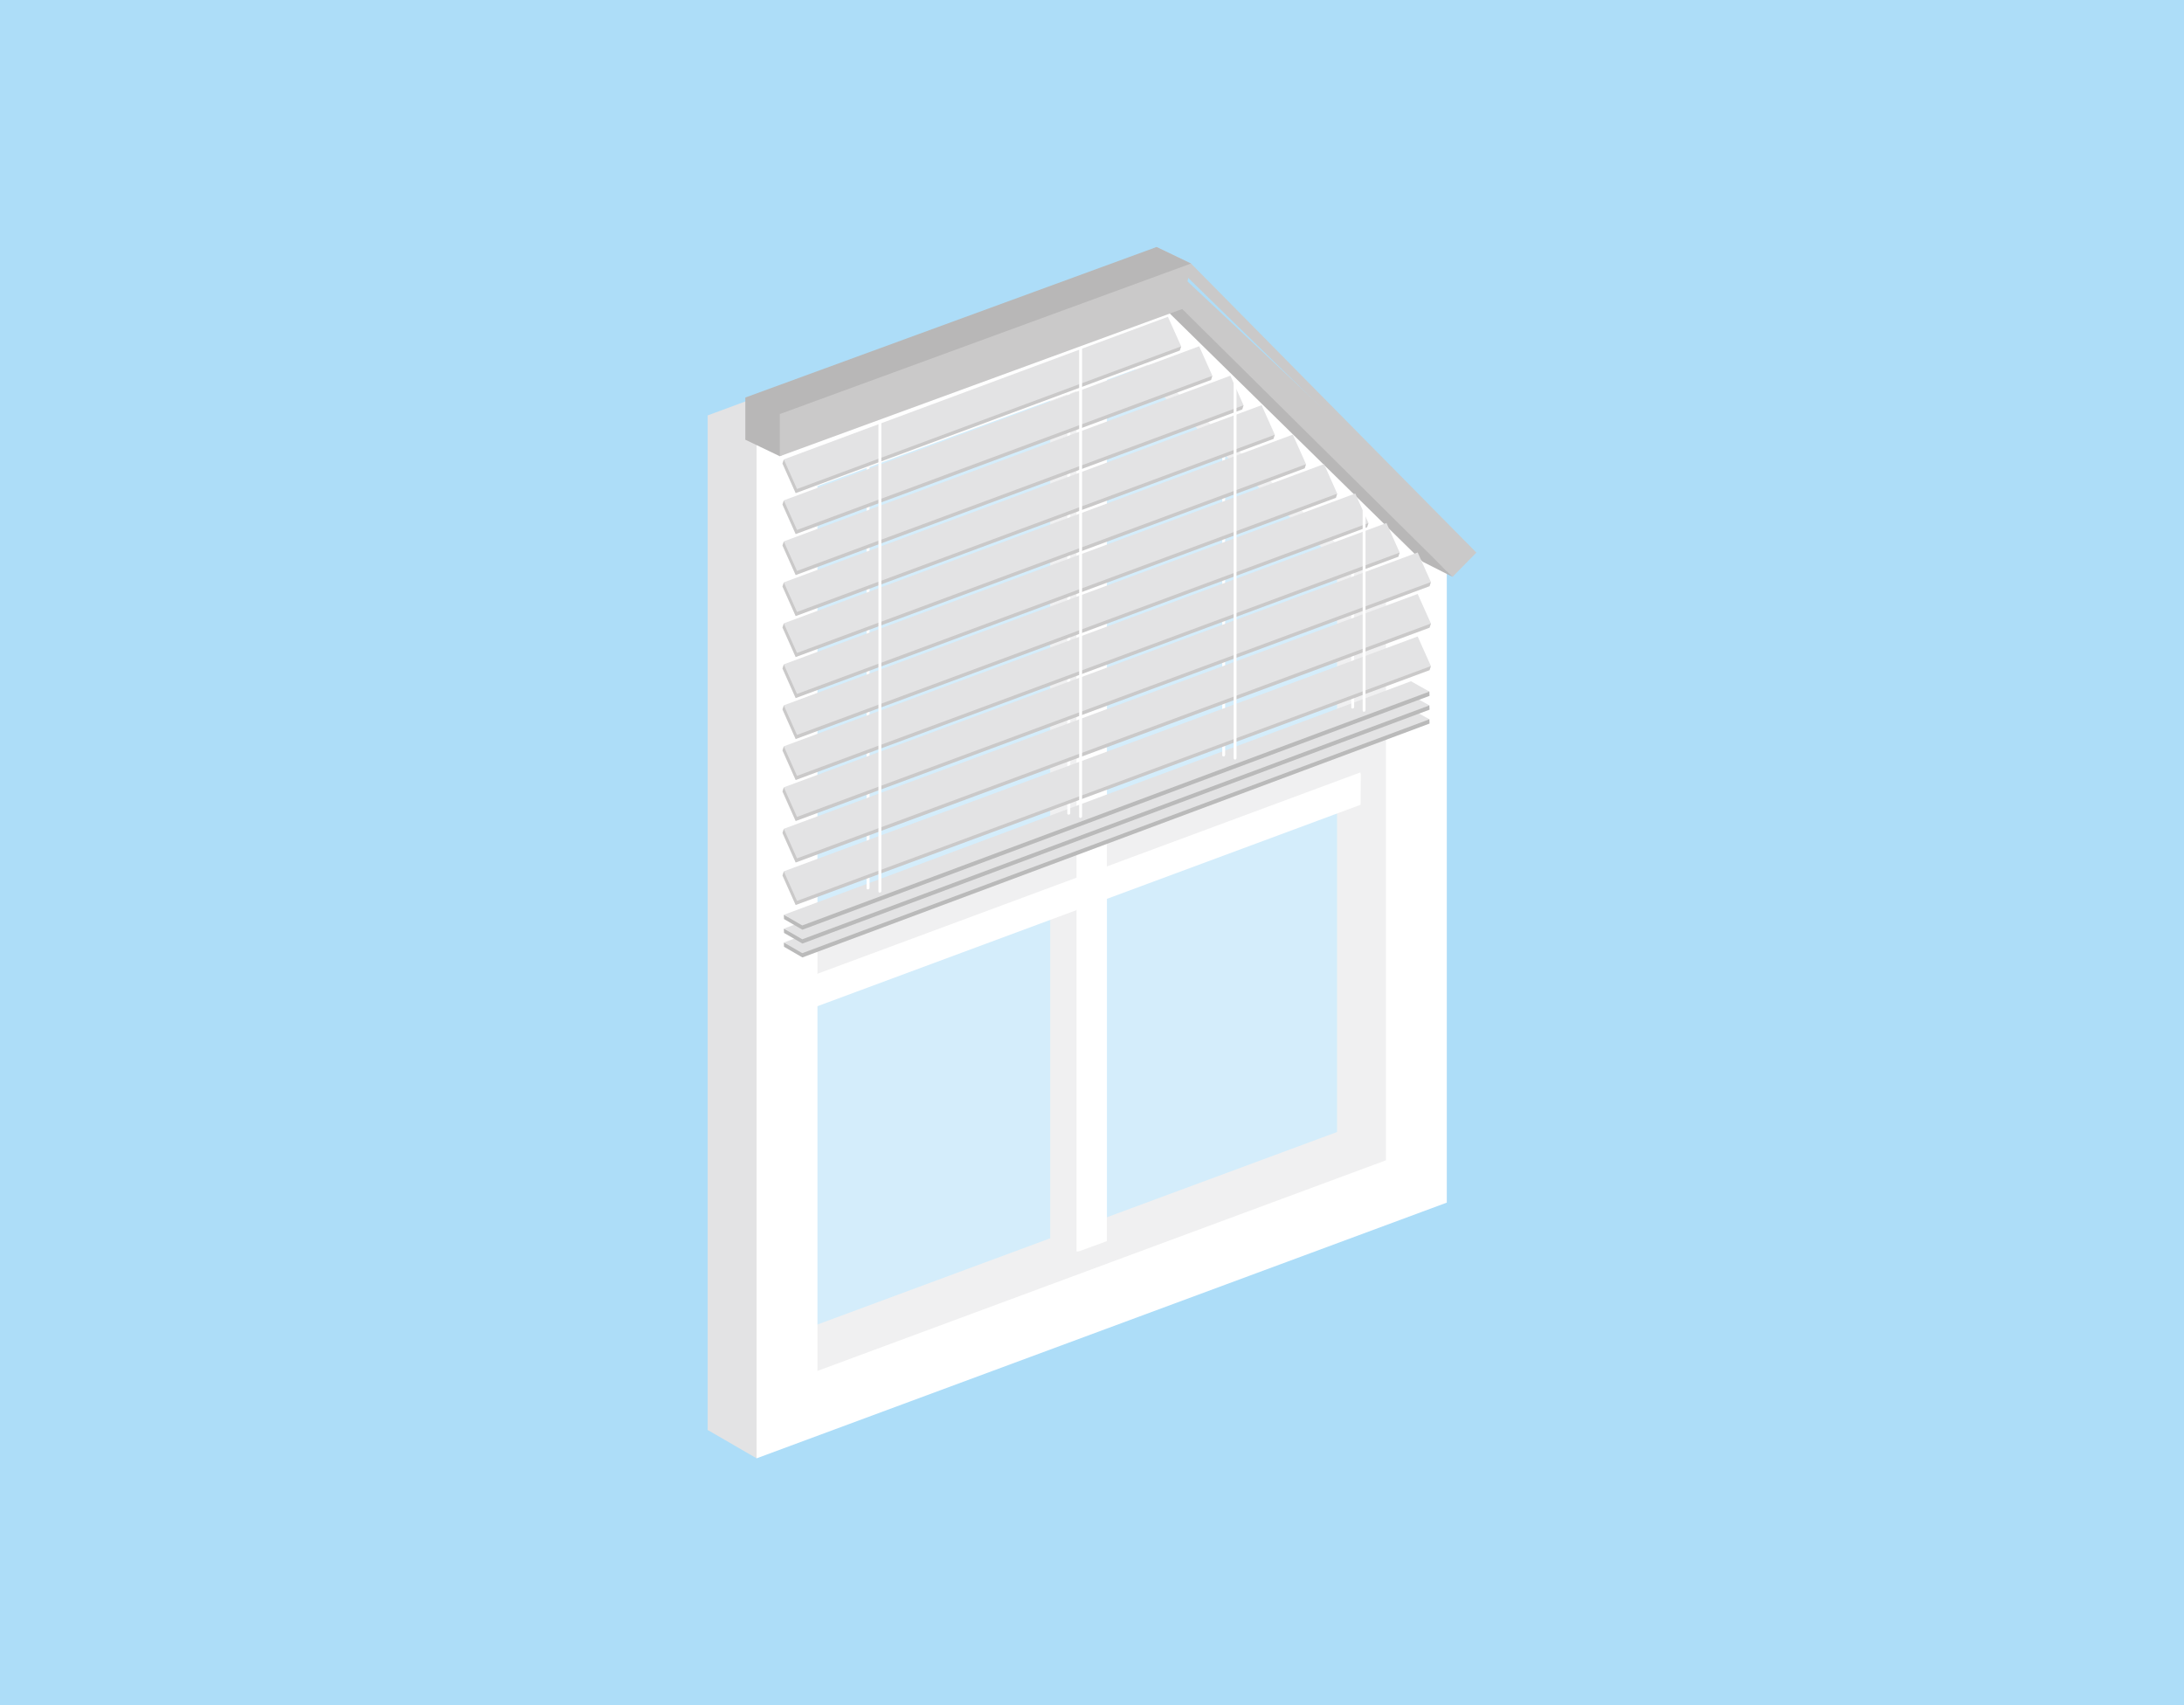 <?xml version="1.0" encoding="UTF-8"?>
<svg xmlns="http://www.w3.org/2000/svg" width="420" height="328" viewBox="0 0 420 328">
  <defs>
    <style>
      .cls-1 {
        opacity: .47;
      }

      .cls-1, .cls-2 {
        fill: #fff;
      }

      .cls-3 {
        fill: #cac9c9;
      }

      .cls-4 {
        fill: #bababa;
      }

      .cls-5 {
        fill: #adddf8;
      }

      .cls-6 {
        fill: #b8b7b7;
      }

      .cls-7 {
        fill: #e3e3e4;
      }
    </style>
  </defs>
  <g id="Ebene_1" data-name="Ebene 1">
    <rect class="cls-5" width="420" height="328"/>
  </g>
  <g id="Ebene_5" data-name="Ebene 5">
    <g>
      <path class="cls-7" d="M257.12,108.31v109.42l-109.33,40.51V88.04l79.37-29.41-13.26-7.56-77.81,28.83v195.15l132.73-49.18v-115.46l-11.7-2.1Z"/>
      <rect class="cls-7" x="201.97" y="68.33" width="5.85" height="181.42"/>
      <polygon class="cls-2" points="220.31 59.71 213.4 62.09 228.37 78.55 266.52 113.6 278.23 109.28 222.72 59.25 220.31 59.71"/>
      <polygon class="cls-2" points="278.23 109.28 223.77 56.34 222.3 61.88 268.87 103.83 278.23 109.28"/>
      <polygon class="cls-7" points="136.08 275.03 145.5 280.49 162.6 262.9 141.92 263.24 136.08 275.03"/>
      <polygon class="cls-7" points="266.52 113.6 212.05 60.66 202.01 55.49 257.16 108.14 266.52 113.6"/>
      <rect class="cls-7" x="144.12" y="164.61" width="121.38" height="5.85" transform="translate(-45.47 81.66) rotate(-20.35)"/>
      <path class="cls-2" d="M145.5,280.49V85.34l78.42-28.88,54.31,52.79v122.06l-132.73,49.18ZM157.2,93.48v170.2l109.33-40.51v-109.57l-45.78-43.44-63.55,23.32Z"/>
      <rect class="cls-2" x="207.02" y="70.38" width="5.85" height="170.32"/>
      <rect class="cls-7" x="200.58" y="240.15" width="17.36" height="2.92" transform="translate(-70.14 86.36) rotate(-20.05)"/>
      <rect class="cls-2" x="145.03" y="169.51" width="121.38" height="5.85" transform="translate(-47.12 82.28) rotate(-20.35)"/>
      <rect class="cls-7" x="254.38" y="149.11" width="17.47" height="2.92" transform="translate(111.01 412.81) rotate(-89.66)"/>
      <polygon class="cls-1" points="269.29 231.86 152.59 271.18 152.59 84.13 225.03 62.49 244.87 81.48 269.29 104.73 269.29 231.86"/>
      <polygon class="cls-3" points="283.92 106.29 279.34 110.95 273.27 105.2 221.72 55.8 228.1 53.88 283.92 106.29"/>
      <polygon class="cls-6" points="279.34 110.95 227.36 59.44 220.58 56 273.59 108.04 279.34 110.95"/>
      <polygon class="cls-3" points="283.92 106.29 229.04 50.69 222.42 47.53 275.07 98.85 283.92 106.29"/>
      <g>
        <g>
          <polygon class="cls-4" points="274.88 138.35 273.68 137.95 273.48 138.19 271.37 137.18 152.3 182.01 150.74 181.28 150.77 182.1 154.31 184.15 274.91 139.17 274.88 138.35"/>
          <polygon class="cls-7" points="274.88 138.35 154.28 183.33 150.74 181.28 271.34 136.36 274.88 138.35"/>
        </g>
        <g>
          <polygon class="cls-4" points="274.88 135.68 273.68 135.29 273.48 135.53 271.37 134.51 152.3 179.34 150.74 178.61 150.77 179.43 154.31 181.48 274.91 136.5 274.88 135.68"/>
          <polygon class="cls-7" points="274.88 135.68 154.28 180.66 150.74 178.61 271.34 133.69 274.88 135.68"/>
        </g>
        <g>
          <polygon class="cls-4" points="274.88 133.02 273.68 132.62 273.48 132.86 271.37 131.85 152.3 176.68 150.74 175.95 150.77 176.77 154.31 178.82 274.91 133.84 274.88 133.02"/>
          <polygon class="cls-7" points="274.88 133.02 154.28 178 150.74 175.95 271.34 131.03 274.88 133.02"/>
        </g>
      </g>
      <path class="cls-2" d="M259.85,136.05c0,.14.12.24.28.23s.28-.14.28-.28v-40.73l-.55-.15v40.93Z"/>
      <path id="Schnur_hinten_rechts" data-name="Schnur hinten rechts" class="cls-2" d="M205.24,156.45c0,.15.13.25.29.24s.29-.14.29-.29v-89.03l-.57.19v88.89Z"/>
      <path id="Schnur_hinten_rechts-2" data-name="Schnur hinten rechts" class="cls-2" d="M166.64,170.83c0,.15.13.25.29.24s.29-.14.29-.29v-89.03l-.57.19v88.89Z"/>
      <path class="cls-2" d="M235.04,145.26c0,.14.12.24.28.23s.28-.14.28-.28v-73.91l-.55.19v73.78Z"/>
      <g>
        <g>
          <polygon class="cls-6" points="229.04 50.69 222.42 47.51 216.86 50.79 217.18 57.71 229.04 50.69"/>
          <polygon class="cls-6" points="149.96 87.75 143.33 84.57 148.96 78.81 163.5 80.39 149.96 87.75"/>
          <polygon class="cls-6" points="220.71 56.26 143.33 84.57 143.33 76.46 222.42 47.51 220.71 56.26"/>
          <polygon class="cls-3" points="227.34 59.44 149.96 87.75 149.96 79.64 229.04 50.69 227.34 59.44"/>
        </g>
        <g>
          <g>
            <polygon class="cls-3" points="226.53 66.62 224.35 61.73 151.23 88.88 150.73 88.36 150.47 89.16 153.01 94.85 226.89 67.42 227.15 66.62 226.53 66.62"/>
            <polygon class="cls-7" points="227.15 66.62 153.27 94.05 150.73 88.36 224.6 60.93 227.15 66.62"/>
          </g>
          <g>
            <polygon class="cls-3" points="232.54 72.28 230.35 67.39 151.23 96.76 150.73 96.24 150.47 97.04 153.01 102.73 232.9 73.08 233.15 72.28 232.54 72.28"/>
            <polygon class="cls-7" points="233.15 72.28 153.27 101.93 150.73 96.24 230.61 66.6 233.15 72.28"/>
          </g>
          <g>
            <polygon class="cls-3" points="238.54 77.95 236.36 73.06 151.23 104.65 150.73 104.13 150.47 104.92 153.01 110.61 238.9 78.75 239.15 77.95 238.54 77.95"/>
            <polygon class="cls-7" points="239.15 77.95 153.27 109.81 150.73 104.13 236.61 72.26 239.15 77.95"/>
          </g>
          <g>
            <polygon class="cls-3" points="244.55 83.61 242.36 78.73 151.23 112.53 150.73 112.01 150.47 112.81 153.01 118.5 244.9 84.42 245.16 83.62 244.55 83.61"/>
            <polygon class="cls-7" points="245.16 83.62 153.27 117.7 150.73 112.01 242.62 77.93 245.16 83.62"/>
          </g>
          <g>
            <polygon class="cls-3" points="250.55 89.28 248.37 84.39 151.23 120.41 150.73 119.89 150.47 120.69 153.01 126.38 250.91 90.08 251.16 89.28 250.55 89.28"/>
            <polygon class="cls-7" points="251.16 89.28 153.27 125.58 150.73 119.89 248.62 83.59 251.16 89.28"/>
          </g>
          <g>
            <polygon class="cls-3" points="256.55 94.95 254.37 90.06 151.23 128.3 150.73 127.78 150.47 128.58 153.01 134.27 256.91 95.75 257.16 94.95 256.55 94.95"/>
            <polygon class="cls-7" points="257.16 94.95 153.27 133.47 150.73 127.78 254.62 89.26 257.16 94.95"/>
          </g>
          <g>
            <polygon class="cls-3" points="262.56 100.61 260.37 95.72 151.23 136.18 150.73 135.66 150.47 136.46 153.01 142.15 262.91 101.41 263.17 100.61 262.56 100.61"/>
            <polygon class="cls-7" points="263.17 100.61 153.27 141.35 150.73 135.66 260.63 94.92 263.17 100.61"/>
          </g>
          <g>
            <polygon class="cls-3" points="268.56 106.28 266.38 101.39 151.23 144.06 150.73 143.54 150.47 144.34 153.01 150.03 268.92 107.08 269.17 106.28 268.56 106.28"/>
            <polygon class="cls-7" points="269.17 106.28 153.27 149.23 150.73 143.54 266.63 100.59 269.17 106.28"/>
          </g>
          <g>
            <polygon class="cls-3" points="274.56 111.94 272.38 107.06 151.23 151.95 150.73 151.43 150.47 152.23 153.01 157.92 274.92 112.75 275.18 111.95 274.56 111.94"/>
            <polygon class="cls-7" points="275.18 111.95 153.27 157.12 150.73 151.43 272.63 106.26 275.18 111.95"/>
          </g>
        </g>
      </g>
      <g>
        <g>
          <polygon class="cls-3" points="274.56 119.93 272.38 115.04 151.23 159.93 150.73 159.41 150.47 160.21 153.01 165.9 274.92 120.73 275.18 119.93 274.56 119.93"/>
          <polygon class="cls-7" points="275.18 119.93 153.27 165.1 150.73 159.41 272.63 114.24 275.18 119.93"/>
        </g>
        <g>
          <polygon class="cls-3" points="274.56 128.1 272.38 123.22 151.23 168.11 150.73 167.59 150.47 168.39 153.01 174.07 274.92 128.9 275.18 128.11 274.56 128.1"/>
          <polygon class="cls-7" points="275.18 128.11 153.27 173.28 150.73 167.59 272.63 122.42 275.18 128.11"/>
        </g>
      </g>
      <path class="cls-2" d="M168.93,171.46c0,.14.13.25.28.23s.28-.14.28-.29v-90.43l-.56.19v90.29Z"/>
      <path class="cls-2" d="M207.53,157.09c0,.14.13.25.28.23s.28-.14.28-.29v-90.15l-.56.19v90.01Z"/>
      <path class="cls-2" d="M262.06,136.67c0,.14.12.24.27.23s.27-.14.27-.28v-39.3l-.55.18v39.17Z"/>
      <path class="cls-2" d="M237.25,145.87c0,.14.12.24.27.23s.27-.14.27-.28v-72.31l-.55.18v72.18Z"/>
    </g>
  </g>
</svg>